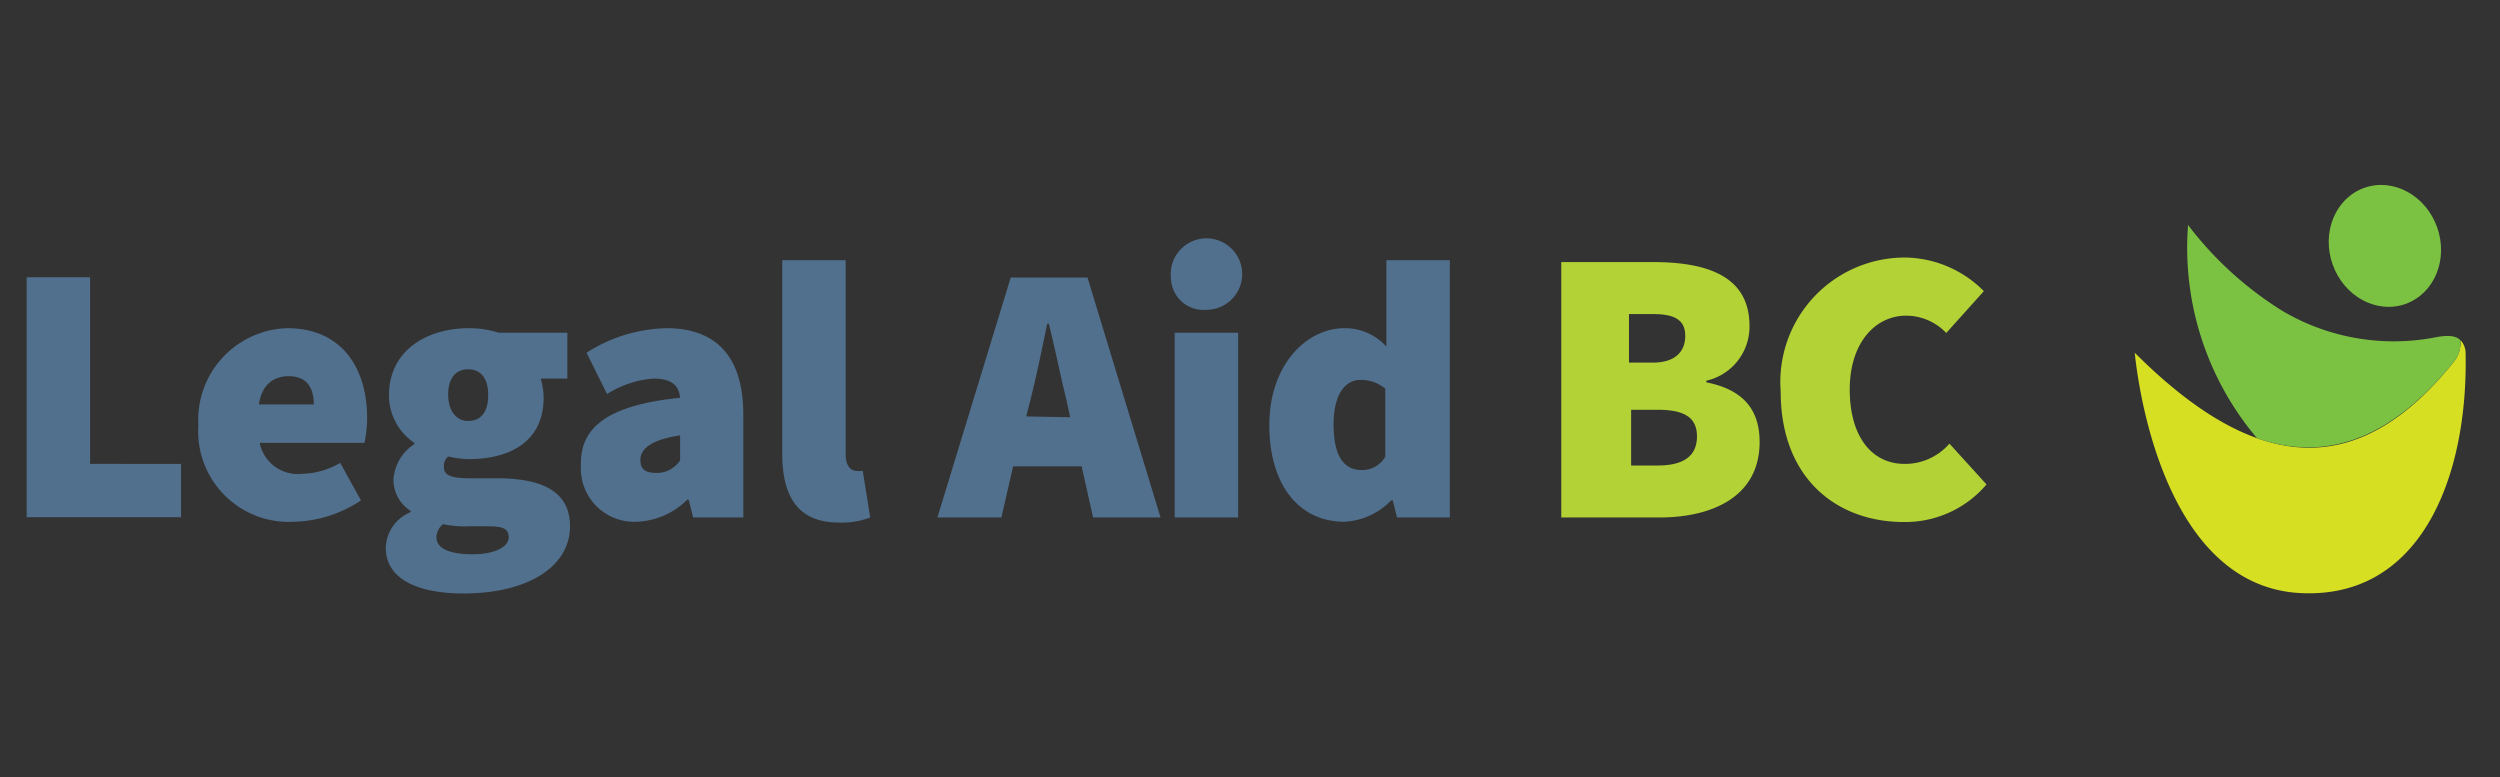 <svg id="Artwork" xmlns="http://www.w3.org/2000/svg" viewBox="0 0 93.77 29.16"><rect x="0" y="0" width="93.77" height="29.16" fill="#333333" stroke="none"/><defs><style>.cls-1{fill:#51708d;}.cls-2{fill:#b2d235;}.cls-3{fill:#d7df23;}.cls-4{fill:#7cc242;}.cls-5{fill:#fff;}</style></defs><path class="cls-1" d="M1,10.4H3.38v7H6.79v2H1Z"/><path class="cls-1" d="M10.77,12.31c2.05,0,3,1.5,3,3.36a4.43,4.43,0,0,1-.1.94H9.74a1.46,1.46,0,0,0,1.61,1.16,2.9,2.9,0,0,0,1.41-.41l.78,1.41a4.73,4.73,0,0,1-2.52.8,3.4,3.4,0,0,1-3.58-3.63A3.44,3.44,0,0,1,10.77,12.31Zm1,2.86c0-.59-.23-1.06-.95-1.06-.52,0-1,.29-1.11,1.06Z"/><path class="cls-1" d="M15.4,19.21v-.05a1.37,1.37,0,0,1-.64-1.2,1.71,1.71,0,0,1,.78-1.3v-.05a2.15,2.15,0,0,1-.95-1.78c0-1.71,1.45-2.52,3-2.52a3.59,3.59,0,0,1,1.11.17h2.58V14.2h-1a2.6,2.6,0,0,1,.11.72c0,1.63-1.25,2.3-2.8,2.3a3.53,3.53,0,0,1-.78-.1.46.46,0,0,0-.16.4c0,.31.27.42,1,.42h1c1.73,0,2.73.52,2.73,1.8,0,1.5-1.56,2.52-4,2.52-1.58,0-2.91-.47-2.91-1.72A1.49,1.49,0,0,1,15.4,19.21Zm2.33,1.58c.77,0,1.35-.25,1.35-.64s-.33-.41-.92-.41h-.54a3.93,3.93,0,0,1-1-.08.64.64,0,0,0-.25.49C16.37,20.6,16.92,20.79,17.73,20.79Zm.58-6c0-.63-.31-.94-.75-.94s-.75.31-.75.94.31,1,.75,1S18.31,15.5,18.31,14.83Z"/><path class="cls-1" d="M25.51,14.92c-.05-.5-.36-.72-1-.72a3.76,3.76,0,0,0-1.74.58L22,13.23A5.78,5.78,0,0,1,25,12.31c1.8,0,2.88,1,2.88,3.24v3.86H26l-.17-.67h-.05a2.83,2.83,0,0,1-1.92.83,2,2,0,0,1-2.07-2.13C21.75,16,22.85,15.19,25.51,14.92Zm-.85,2.82a1.06,1.06,0,0,0,.85-.47v-.94c-1.13.17-1.49.53-1.49.92S24.24,17.74,24.66,17.74Z"/><path class="cls-1" d="M29.34,9.76h2.38v7.29c0,.47.23.61.39.61a.77.77,0,0,0,.25,0l.28,1.75a3,3,0,0,1-1.17.19c-1.6,0-2.13-1.05-2.13-2.6Z"/><path class="cls-1" d="M40.57,17.49H38l-.44,1.92H35.16l2.75-9h2.88l2.74,9H41Zm-.43-1.84L40,15c-.22-.86-.44-2-.66-2.86h-.06c-.19.92-.41,2-.63,2.86l-.16.62Z"/><path class="cls-1" d="M43.92,10.43a1.34,1.34,0,1,1,1.33,1.19A1.22,1.22,0,0,1,43.92,10.43Zm.14,2.05h2.38v6.93H44.06Z"/><path class="cls-1" d="M50.43,12.31A2.09,2.09,0,0,1,52,13L52,12V9.76h2.38v9.65H52.4l-.16-.64h-.06a2.63,2.63,0,0,1-1.75.8c-1.71,0-2.82-1.38-2.82-3.63S49,12.31,50.43,12.31Zm.64,5.32a1,1,0,0,0,.89-.5V14.58a1.41,1.41,0,0,0-.94-.33c-.5,0-1,.45-1,1.67S50.43,17.63,51.07,17.63Z"/><path class="cls-2" d="M58.56,9.83H62c2,0,3.62.51,3.62,2.39A2.08,2.08,0,0,1,64,14.28v.06c1.36.27,2,1,2,2.24,0,2-1.7,2.83-3.77,2.83H58.56ZM62,13.6c.83,0,1.21-.41,1.21-1s-.38-.82-1.21-.82H61.1V13.6Zm.18,3.86c1,0,1.47-.38,1.47-1.09s-.47-1-1.47-1h-1v2.09Z"/><path class="cls-2" d="M71.49,9.66a4.23,4.23,0,0,1,2.92,1.26L73,12.49a2.08,2.08,0,0,0-1.5-.65c-1.15,0-2.12,1-2.12,2.77s.83,2.79,2.06,2.79a2.21,2.21,0,0,0,1.68-.76l1.39,1.53a4,4,0,0,1-3.1,1.41c-2.5,0-4.62-1.62-4.62-4.89A4.67,4.67,0,0,1,71.49,9.66Z"/><path class="cls-3" d="M92.29,12.76a.71.71,0,0,1,.19.47c.1,4.78-1.76,9.39-6.41,9-5-.47-5.9-8-6-9,4.77,4.77,8.55,4.63,12,.3A1.17,1.17,0,0,0,92.29,12.76Z"/><ellipse class="cls-4" cx="89.45" cy="9.23" rx="2.08" ry="2.31" transform="translate(2.03 30.29) rotate(-19.44)"/><path class="cls-5" d="M92.31,12.79h0Z"/><path class="cls-4" d="M92.08,13.52a1.18,1.18,0,0,0,.21-.75c-.18-.21-.55-.19-.93-.12a8.21,8.21,0,0,1-5.77-1,13.19,13.19,0,0,1-3.52-3.21,11.05,11.05,0,0,0,2.59,8C87.39,17.38,89.8,16.35,92.08,13.52Z"/></svg>